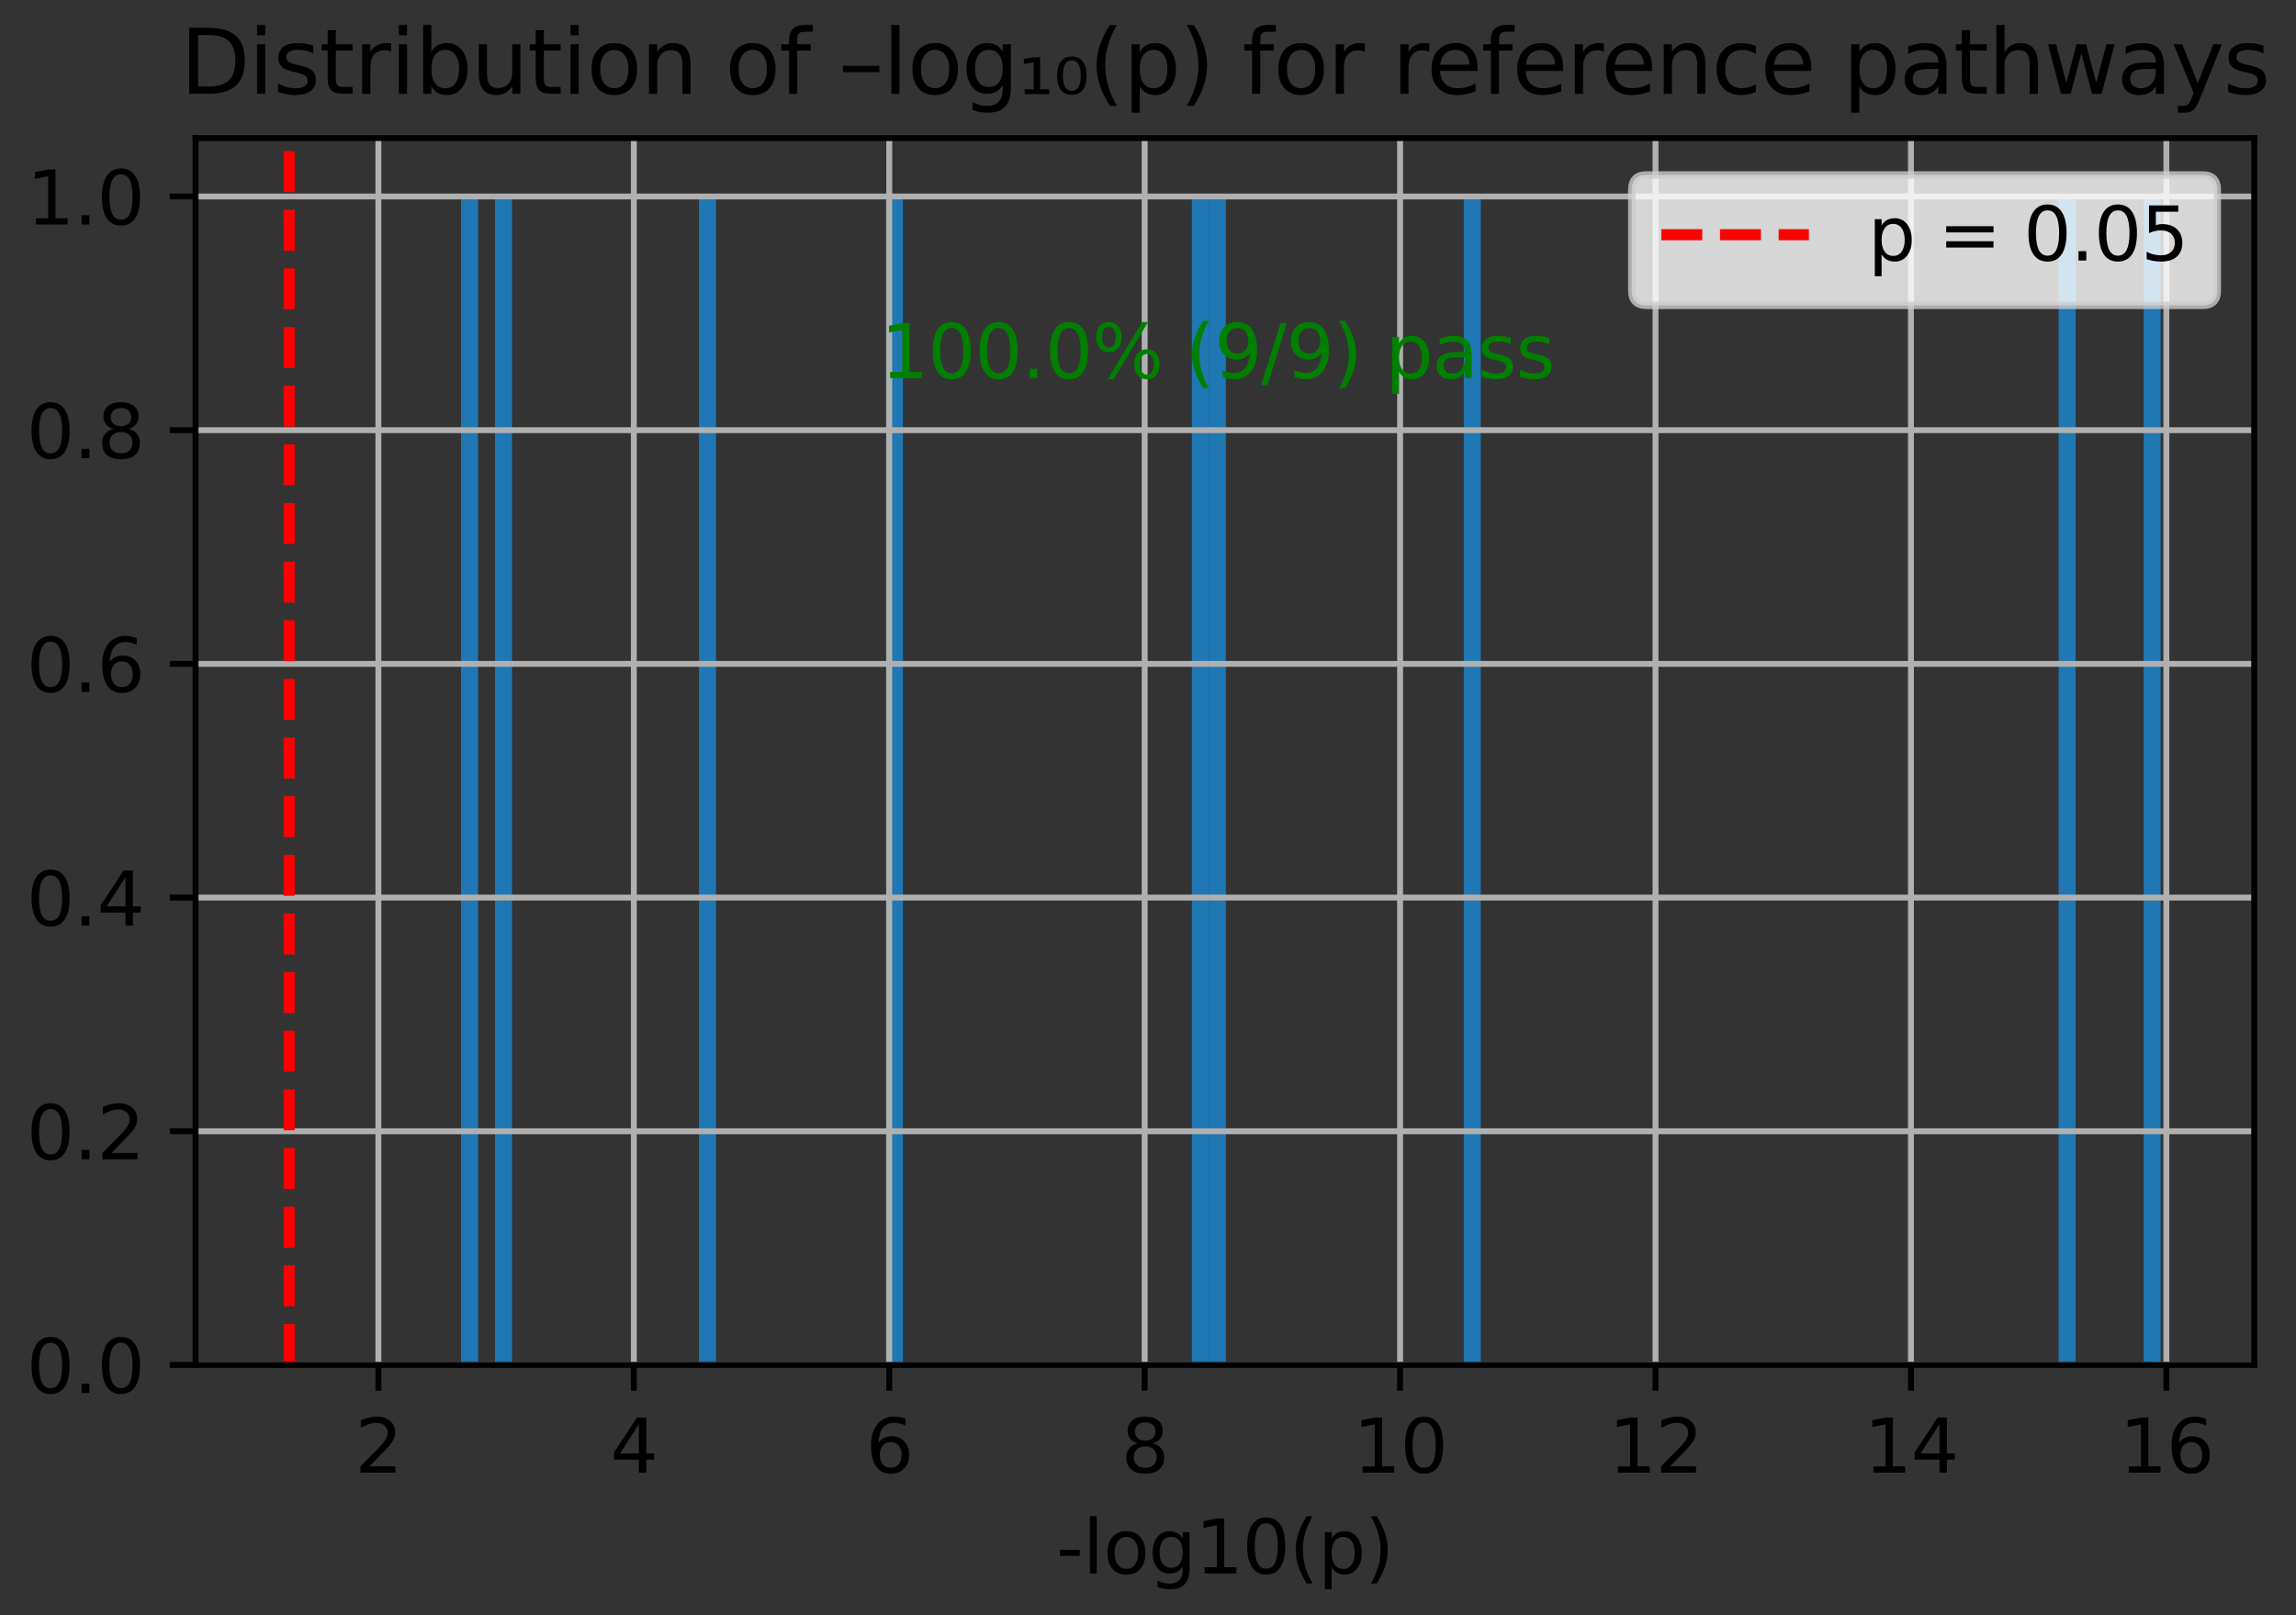 <?xml version="1.0" encoding="utf-8" standalone="no"?>
<!DOCTYPE svg PUBLIC "-//W3C//DTD SVG 1.1//EN"
  "http://www.w3.org/Graphics/SVG/1.1/DTD/svg11.dtd">
<svg xmlns:xlink="http://www.w3.org/1999/xlink" width="311.168pt" height="218.994pt" viewBox="0 0 311.168 218.994" xmlns="http://www.w3.org/2000/svg" version="1.1">
 <rect x="0" y="0" width="311.168" height="218.994" fill="#333333" stroke="none"/>
 <defs>
  <style type="text/css">*{stroke-linejoin: round; stroke-linecap: butt}</style>
 </defs>
 <g id="figure_1">
  <g id="patch_1">
   <path d="M 0 218.994 
L 311.168 218.994 
L 311.168 0 
L 0 0 
L 0 218.994 
z
" style="fill: none"/>
  </g>
  <g id="axes_1">
   <g id="patch_2">
    <path d="M 26.503 185.038 
L 305.503 185.038 
L 305.503 18.718 
L 26.503 18.718 
L 26.503 185.038 
z
" style="fill: none"/>
   </g>
   <g id="patch_3">
    <path d="M 62.481 185.038 
L 64.785 185.038 
L 64.785 26.638 
L 62.481 26.638 
z
" clip-path="url(#paf425fa73f)" style="fill: #1f77b4"/>
   </g>
   <g id="patch_4">
    <path d="M 64.785 185.038 
L 67.088 185.038 
L 67.088 185.038 
L 64.785 185.038 
z
" clip-path="url(#paf425fa73f)" style="fill: #1f77b4"/>
   </g>
   <g id="patch_5">
    <path d="M 67.088 185.038 
L 69.392 185.038 
L 69.392 26.638 
L 67.088 26.638 
z
" clip-path="url(#paf425fa73f)" style="fill: #1f77b4"/>
   </g>
   <g id="patch_6">
    <path d="M 69.392 185.038 
L 71.695 185.038 
L 71.695 185.038 
L 69.392 185.038 
z
" clip-path="url(#paf425fa73f)" style="fill: #1f77b4"/>
   </g>
   <g id="patch_7">
    <path d="M 71.695 185.038 
L 73.998 185.038 
L 73.998 185.038 
L 71.695 185.038 
z
" clip-path="url(#paf425fa73f)" style="fill: #1f77b4"/>
   </g>
   <g id="patch_8">
    <path d="M 73.998 185.038 
L 76.302 185.038 
L 76.302 185.038 
L 73.998 185.038 
z
" clip-path="url(#paf425fa73f)" style="fill: #1f77b4"/>
   </g>
   <g id="patch_9">
    <path d="M 76.302 185.038 
L 78.605 185.038 
L 78.605 185.038 
L 76.302 185.038 
z
" clip-path="url(#paf425fa73f)" style="fill: #1f77b4"/>
   </g>
   <g id="patch_10">
    <path d="M 78.605 185.038 
L 80.909 185.038 
L 80.909 185.038 
L 78.605 185.038 
z
" clip-path="url(#paf425fa73f)" style="fill: #1f77b4"/>
   </g>
   <g id="patch_11">
    <path d="M 80.909 185.038 
L 83.212 185.038 
L 83.212 185.038 
L 80.909 185.038 
z
" clip-path="url(#paf425fa73f)" style="fill: #1f77b4"/>
   </g>
   <g id="patch_12">
    <path d="M 83.212 185.038 
L 85.515 185.038 
L 85.515 185.038 
L 83.212 185.038 
z
" clip-path="url(#paf425fa73f)" style="fill: #1f77b4"/>
   </g>
   <g id="patch_13">
    <path d="M 85.515 185.038 
L 87.819 185.038 
L 87.819 185.038 
L 85.515 185.038 
z
" clip-path="url(#paf425fa73f)" style="fill: #1f77b4"/>
   </g>
   <g id="patch_14">
    <path d="M 87.819 185.038 
L 90.122 185.038 
L 90.122 185.038 
L 87.819 185.038 
z
" clip-path="url(#paf425fa73f)" style="fill: #1f77b4"/>
   </g>
   <g id="patch_15">
    <path d="M 90.122 185.038 
L 92.426 185.038 
L 92.426 185.038 
L 90.122 185.038 
z
" clip-path="url(#paf425fa73f)" style="fill: #1f77b4"/>
   </g>
   <g id="patch_16">
    <path d="M 92.426 185.038 
L 94.729 185.038 
L 94.729 185.038 
L 92.426 185.038 
z
" clip-path="url(#paf425fa73f)" style="fill: #1f77b4"/>
   </g>
   <g id="patch_17">
    <path d="M 94.729 185.038 
L 97.032 185.038 
L 97.032 26.638 
L 94.729 26.638 
z
" clip-path="url(#paf425fa73f)" style="fill: #1f77b4"/>
   </g>
   <g id="patch_18">
    <path d="M 97.032 185.038 
L 99.336 185.038 
L 99.336 185.038 
L 97.032 185.038 
z
" clip-path="url(#paf425fa73f)" style="fill: #1f77b4"/>
   </g>
   <g id="patch_19">
    <path d="M 99.336 185.038 
L 101.639 185.038 
L 101.639 185.038 
L 99.336 185.038 
z
" clip-path="url(#paf425fa73f)" style="fill: #1f77b4"/>
   </g>
   <g id="patch_20">
    <path d="M 101.639 185.038 
L 103.943 185.038 
L 103.943 185.038 
L 101.639 185.038 
z
" clip-path="url(#paf425fa73f)" style="fill: #1f77b4"/>
   </g>
   <g id="patch_21">
    <path d="M 103.943 185.038 
L 106.246 185.038 
L 106.246 185.038 
L 103.943 185.038 
z
" clip-path="url(#paf425fa73f)" style="fill: #1f77b4"/>
   </g>
   <g id="patch_22">
    <path d="M 106.246 185.038 
L 108.549 185.038 
L 108.549 185.038 
L 106.246 185.038 
z
" clip-path="url(#paf425fa73f)" style="fill: #1f77b4"/>
   </g>
   <g id="patch_23">
    <path d="M 108.549 185.038 
L 110.853 185.038 
L 110.853 185.038 
L 108.549 185.038 
z
" clip-path="url(#paf425fa73f)" style="fill: #1f77b4"/>
   </g>
   <g id="patch_24">
    <path d="M 110.853 185.038 
L 113.156 185.038 
L 113.156 185.038 
L 110.853 185.038 
z
" clip-path="url(#paf425fa73f)" style="fill: #1f77b4"/>
   </g>
   <g id="patch_25">
    <path d="M 113.156 185.038 
L 115.46 185.038 
L 115.46 185.038 
L 113.156 185.038 
z
" clip-path="url(#paf425fa73f)" style="fill: #1f77b4"/>
   </g>
   <g id="patch_26">
    <path d="M 115.46 185.038 
L 117.763 185.038 
L 117.763 185.038 
L 115.46 185.038 
z
" clip-path="url(#paf425fa73f)" style="fill: #1f77b4"/>
   </g>
   <g id="patch_27">
    <path d="M 117.763 185.038 
L 120.066 185.038 
L 120.066 185.038 
L 117.763 185.038 
z
" clip-path="url(#paf425fa73f)" style="fill: #1f77b4"/>
   </g>
   <g id="patch_28">
    <path d="M 120.066 185.038 
L 122.37 185.038 
L 122.37 26.638 
L 120.066 26.638 
z
" clip-path="url(#paf425fa73f)" style="fill: #1f77b4"/>
   </g>
   <g id="patch_29">
    <path d="M 122.37 185.038 
L 124.673 185.038 
L 124.673 185.038 
L 122.37 185.038 
z
" clip-path="url(#paf425fa73f)" style="fill: #1f77b4"/>
   </g>
   <g id="patch_30">
    <path d="M 124.673 185.038 
L 126.977 185.038 
L 126.977 185.038 
L 124.673 185.038 
z
" clip-path="url(#paf425fa73f)" style="fill: #1f77b4"/>
   </g>
   <g id="patch_31">
    <path d="M 126.977 185.038 
L 129.28 185.038 
L 129.28 185.038 
L 126.977 185.038 
z
" clip-path="url(#paf425fa73f)" style="fill: #1f77b4"/>
   </g>
   <g id="patch_32">
    <path d="M 129.28 185.038 
L 131.583 185.038 
L 131.583 185.038 
L 129.28 185.038 
z
" clip-path="url(#paf425fa73f)" style="fill: #1f77b4"/>
   </g>
   <g id="patch_33">
    <path d="M 131.583 185.038 
L 133.887 185.038 
L 133.887 185.038 
L 131.583 185.038 
z
" clip-path="url(#paf425fa73f)" style="fill: #1f77b4"/>
   </g>
   <g id="patch_34">
    <path d="M 133.887 185.038 
L 136.19 185.038 
L 136.19 185.038 
L 133.887 185.038 
z
" clip-path="url(#paf425fa73f)" style="fill: #1f77b4"/>
   </g>
   <g id="patch_35">
    <path d="M 136.19 185.038 
L 138.494 185.038 
L 138.494 185.038 
L 136.19 185.038 
z
" clip-path="url(#paf425fa73f)" style="fill: #1f77b4"/>
   </g>
   <g id="patch_36">
    <path d="M 138.494 185.038 
L 140.797 185.038 
L 140.797 185.038 
L 138.494 185.038 
z
" clip-path="url(#paf425fa73f)" style="fill: #1f77b4"/>
   </g>
   <g id="patch_37">
    <path d="M 140.797 185.038 
L 143.1 185.038 
L 143.1 185.038 
L 140.797 185.038 
z
" clip-path="url(#paf425fa73f)" style="fill: #1f77b4"/>
   </g>
   <g id="patch_38">
    <path d="M 143.1 185.038 
L 145.404 185.038 
L 145.404 185.038 
L 143.1 185.038 
z
" clip-path="url(#paf425fa73f)" style="fill: #1f77b4"/>
   </g>
   <g id="patch_39">
    <path d="M 145.404 185.038 
L 147.707 185.038 
L 147.707 185.038 
L 145.404 185.038 
z
" clip-path="url(#paf425fa73f)" style="fill: #1f77b4"/>
   </g>
   <g id="patch_40">
    <path d="M 147.707 185.038 
L 150.011 185.038 
L 150.011 185.038 
L 147.707 185.038 
z
" clip-path="url(#paf425fa73f)" style="fill: #1f77b4"/>
   </g>
   <g id="patch_41">
    <path d="M 150.011 185.038 
L 152.314 185.038 
L 152.314 185.038 
L 150.011 185.038 
z
" clip-path="url(#paf425fa73f)" style="fill: #1f77b4"/>
   </g>
   <g id="patch_42">
    <path d="M 152.314 185.038 
L 154.617 185.038 
L 154.617 185.038 
L 152.314 185.038 
z
" clip-path="url(#paf425fa73f)" style="fill: #1f77b4"/>
   </g>
   <g id="patch_43">
    <path d="M 154.617 185.038 
L 156.921 185.038 
L 156.921 185.038 
L 154.617 185.038 
z
" clip-path="url(#paf425fa73f)" style="fill: #1f77b4"/>
   </g>
   <g id="patch_44">
    <path d="M 156.921 185.038 
L 159.224 185.038 
L 159.224 185.038 
L 156.921 185.038 
z
" clip-path="url(#paf425fa73f)" style="fill: #1f77b4"/>
   </g>
   <g id="patch_45">
    <path d="M 159.224 185.038 
L 161.528 185.038 
L 161.528 185.038 
L 159.224 185.038 
z
" clip-path="url(#paf425fa73f)" style="fill: #1f77b4"/>
   </g>
   <g id="patch_46">
    <path d="M 161.528 185.038 
L 163.831 185.038 
L 163.831 26.638 
L 161.528 26.638 
z
" clip-path="url(#paf425fa73f)" style="fill: #1f77b4"/>
   </g>
   <g id="patch_47">
    <path d="M 163.831 185.038 
L 166.134 185.038 
L 166.134 26.638 
L 163.831 26.638 
z
" clip-path="url(#paf425fa73f)" style="fill: #1f77b4"/>
   </g>
   <g id="patch_48">
    <path d="M 166.134 185.038 
L 168.438 185.038 
L 168.438 185.038 
L 166.134 185.038 
z
" clip-path="url(#paf425fa73f)" style="fill: #1f77b4"/>
   </g>
   <g id="patch_49">
    <path d="M 168.438 185.038 
L 170.741 185.038 
L 170.741 185.038 
L 168.438 185.038 
z
" clip-path="url(#paf425fa73f)" style="fill: #1f77b4"/>
   </g>
   <g id="patch_50">
    <path d="M 170.741 185.038 
L 173.045 185.038 
L 173.045 185.038 
L 170.741 185.038 
z
" clip-path="url(#paf425fa73f)" style="fill: #1f77b4"/>
   </g>
   <g id="patch_51">
    <path d="M 173.045 185.038 
L 175.348 185.038 
L 175.348 185.038 
L 173.045 185.038 
z
" clip-path="url(#paf425fa73f)" style="fill: #1f77b4"/>
   </g>
   <g id="patch_52">
    <path d="M 175.348 185.038 
L 177.651 185.038 
L 177.651 185.038 
L 175.348 185.038 
z
" clip-path="url(#paf425fa73f)" style="fill: #1f77b4"/>
   </g>
   <g id="patch_53">
    <path d="M 177.651 185.038 
L 179.955 185.038 
L 179.955 185.038 
L 177.651 185.038 
z
" clip-path="url(#paf425fa73f)" style="fill: #1f77b4"/>
   </g>
   <g id="patch_54">
    <path d="M 179.955 185.038 
L 182.258 185.038 
L 182.258 185.038 
L 179.955 185.038 
z
" clip-path="url(#paf425fa73f)" style="fill: #1f77b4"/>
   </g>
   <g id="patch_55">
    <path d="M 182.258 185.038 
L 184.562 185.038 
L 184.562 185.038 
L 182.258 185.038 
z
" clip-path="url(#paf425fa73f)" style="fill: #1f77b4"/>
   </g>
   <g id="patch_56">
    <path d="M 184.562 185.038 
L 186.865 185.038 
L 186.865 185.038 
L 184.562 185.038 
z
" clip-path="url(#paf425fa73f)" style="fill: #1f77b4"/>
   </g>
   <g id="patch_57">
    <path d="M 186.865 185.038 
L 189.168 185.038 
L 189.168 185.038 
L 186.865 185.038 
z
" clip-path="url(#paf425fa73f)" style="fill: #1f77b4"/>
   </g>
   <g id="patch_58">
    <path d="M 189.168 185.038 
L 191.472 185.038 
L 191.472 185.038 
L 189.168 185.038 
z
" clip-path="url(#paf425fa73f)" style="fill: #1f77b4"/>
   </g>
   <g id="patch_59">
    <path d="M 191.472 185.038 
L 193.775 185.038 
L 193.775 185.038 
L 191.472 185.038 
z
" clip-path="url(#paf425fa73f)" style="fill: #1f77b4"/>
   </g>
   <g id="patch_60">
    <path d="M 193.775 185.038 
L 196.079 185.038 
L 196.079 185.038 
L 193.775 185.038 
z
" clip-path="url(#paf425fa73f)" style="fill: #1f77b4"/>
   </g>
   <g id="patch_61">
    <path d="M 196.079 185.038 
L 198.382 185.038 
L 198.382 185.038 
L 196.079 185.038 
z
" clip-path="url(#paf425fa73f)" style="fill: #1f77b4"/>
   </g>
   <g id="patch_62">
    <path d="M 198.382 185.038 
L 200.685 185.038 
L 200.685 26.638 
L 198.382 26.638 
z
" clip-path="url(#paf425fa73f)" style="fill: #1f77b4"/>
   </g>
   <g id="patch_63">
    <path d="M 200.685 185.038 
L 202.989 185.038 
L 202.989 185.038 
L 200.685 185.038 
z
" clip-path="url(#paf425fa73f)" style="fill: #1f77b4"/>
   </g>
   <g id="patch_64">
    <path d="M 202.989 185.038 
L 205.292 185.038 
L 205.292 185.038 
L 202.989 185.038 
z
" clip-path="url(#paf425fa73f)" style="fill: #1f77b4"/>
   </g>
   <g id="patch_65">
    <path d="M 205.292 185.038 
L 207.596 185.038 
L 207.596 185.038 
L 205.292 185.038 
z
" clip-path="url(#paf425fa73f)" style="fill: #1f77b4"/>
   </g>
   <g id="patch_66">
    <path d="M 207.596 185.038 
L 209.899 185.038 
L 209.899 185.038 
L 207.596 185.038 
z
" clip-path="url(#paf425fa73f)" style="fill: #1f77b4"/>
   </g>
   <g id="patch_67">
    <path d="M 209.899 185.038 
L 212.202 185.038 
L 212.202 185.038 
L 209.899 185.038 
z
" clip-path="url(#paf425fa73f)" style="fill: #1f77b4"/>
   </g>
   <g id="patch_68">
    <path d="M 212.202 185.038 
L 214.506 185.038 
L 214.506 185.038 
L 212.202 185.038 
z
" clip-path="url(#paf425fa73f)" style="fill: #1f77b4"/>
   </g>
   <g id="patch_69">
    <path d="M 214.506 185.038 
L 216.809 185.038 
L 216.809 185.038 
L 214.506 185.038 
z
" clip-path="url(#paf425fa73f)" style="fill: #1f77b4"/>
   </g>
   <g id="patch_70">
    <path d="M 216.809 185.038 
L 219.113 185.038 
L 219.113 185.038 
L 216.809 185.038 
z
" clip-path="url(#paf425fa73f)" style="fill: #1f77b4"/>
   </g>
   <g id="patch_71">
    <path d="M 219.113 185.038 
L 221.416 185.038 
L 221.416 185.038 
L 219.113 185.038 
z
" clip-path="url(#paf425fa73f)" style="fill: #1f77b4"/>
   </g>
   <g id="patch_72">
    <path d="M 221.416 185.038 
L 223.719 185.038 
L 223.719 185.038 
L 221.416 185.038 
z
" clip-path="url(#paf425fa73f)" style="fill: #1f77b4"/>
   </g>
   <g id="patch_73">
    <path d="M 223.719 185.038 
L 226.023 185.038 
L 226.023 185.038 
L 223.719 185.038 
z
" clip-path="url(#paf425fa73f)" style="fill: #1f77b4"/>
   </g>
   <g id="patch_74">
    <path d="M 226.023 185.038 
L 228.326 185.038 
L 228.326 185.038 
L 226.023 185.038 
z
" clip-path="url(#paf425fa73f)" style="fill: #1f77b4"/>
   </g>
   <g id="patch_75">
    <path d="M 228.326 185.038 
L 230.63 185.038 
L 230.63 185.038 
L 228.326 185.038 
z
" clip-path="url(#paf425fa73f)" style="fill: #1f77b4"/>
   </g>
   <g id="patch_76">
    <path d="M 230.63 185.038 
L 232.933 185.038 
L 232.933 185.038 
L 230.63 185.038 
z
" clip-path="url(#paf425fa73f)" style="fill: #1f77b4"/>
   </g>
   <g id="patch_77">
    <path d="M 232.933 185.038 
L 235.236 185.038 
L 235.236 185.038 
L 232.933 185.038 
z
" clip-path="url(#paf425fa73f)" style="fill: #1f77b4"/>
   </g>
   <g id="patch_78">
    <path d="M 235.236 185.038 
L 237.54 185.038 
L 237.54 185.038 
L 235.236 185.038 
z
" clip-path="url(#paf425fa73f)" style="fill: #1f77b4"/>
   </g>
   <g id="patch_79">
    <path d="M 237.54 185.038 
L 239.843 185.038 
L 239.843 185.038 
L 237.54 185.038 
z
" clip-path="url(#paf425fa73f)" style="fill: #1f77b4"/>
   </g>
   <g id="patch_80">
    <path d="M 239.843 185.038 
L 242.147 185.038 
L 242.147 185.038 
L 239.843 185.038 
z
" clip-path="url(#paf425fa73f)" style="fill: #1f77b4"/>
   </g>
   <g id="patch_81">
    <path d="M 242.147 185.038 
L 244.45 185.038 
L 244.45 185.038 
L 242.147 185.038 
z
" clip-path="url(#paf425fa73f)" style="fill: #1f77b4"/>
   </g>
   <g id="patch_82">
    <path d="M 244.45 185.038 
L 246.753 185.038 
L 246.753 185.038 
L 244.45 185.038 
z
" clip-path="url(#paf425fa73f)" style="fill: #1f77b4"/>
   </g>
   <g id="patch_83">
    <path d="M 246.753 185.038 
L 249.057 185.038 
L 249.057 185.038 
L 246.753 185.038 
z
" clip-path="url(#paf425fa73f)" style="fill: #1f77b4"/>
   </g>
   <g id="patch_84">
    <path d="M 249.057 185.038 
L 251.36 185.038 
L 251.36 185.038 
L 249.057 185.038 
z
" clip-path="url(#paf425fa73f)" style="fill: #1f77b4"/>
   </g>
   <g id="patch_85">
    <path d="M 251.36 185.038 
L 253.664 185.038 
L 253.664 185.038 
L 251.36 185.038 
z
" clip-path="url(#paf425fa73f)" style="fill: #1f77b4"/>
   </g>
   <g id="patch_86">
    <path d="M 253.664 185.038 
L 255.967 185.038 
L 255.967 185.038 
L 253.664 185.038 
z
" clip-path="url(#paf425fa73f)" style="fill: #1f77b4"/>
   </g>
   <g id="patch_87">
    <path d="M 255.967 185.038 
L 258.27 185.038 
L 258.27 185.038 
L 255.967 185.038 
z
" clip-path="url(#paf425fa73f)" style="fill: #1f77b4"/>
   </g>
   <g id="patch_88">
    <path d="M 258.27 185.038 
L 260.574 185.038 
L 260.574 185.038 
L 258.27 185.038 
z
" clip-path="url(#paf425fa73f)" style="fill: #1f77b4"/>
   </g>
   <g id="patch_89">
    <path d="M 260.574 185.038 
L 262.877 185.038 
L 262.877 185.038 
L 260.574 185.038 
z
" clip-path="url(#paf425fa73f)" style="fill: #1f77b4"/>
   </g>
   <g id="patch_90">
    <path d="M 262.877 185.038 
L 265.181 185.038 
L 265.181 185.038 
L 262.877 185.038 
z
" clip-path="url(#paf425fa73f)" style="fill: #1f77b4"/>
   </g>
   <g id="patch_91">
    <path d="M 265.181 185.038 
L 267.484 185.038 
L 267.484 185.038 
L 265.181 185.038 
z
" clip-path="url(#paf425fa73f)" style="fill: #1f77b4"/>
   </g>
   <g id="patch_92">
    <path d="M 267.484 185.038 
L 269.787 185.038 
L 269.787 185.038 
L 267.484 185.038 
z
" clip-path="url(#paf425fa73f)" style="fill: #1f77b4"/>
   </g>
   <g id="patch_93">
    <path d="M 269.787 185.038 
L 272.091 185.038 
L 272.091 185.038 
L 269.787 185.038 
z
" clip-path="url(#paf425fa73f)" style="fill: #1f77b4"/>
   </g>
   <g id="patch_94">
    <path d="M 272.091 185.038 
L 274.394 185.038 
L 274.394 185.038 
L 272.091 185.038 
z
" clip-path="url(#paf425fa73f)" style="fill: #1f77b4"/>
   </g>
   <g id="patch_95">
    <path d="M 274.394 185.038 
L 276.698 185.038 
L 276.698 185.038 
L 274.394 185.038 
z
" clip-path="url(#paf425fa73f)" style="fill: #1f77b4"/>
   </g>
   <g id="patch_96">
    <path d="M 276.698 185.038 
L 279.001 185.038 
L 279.001 185.038 
L 276.698 185.038 
z
" clip-path="url(#paf425fa73f)" style="fill: #1f77b4"/>
   </g>
   <g id="patch_97">
    <path d="M 279.001 185.038 
L 281.304 185.038 
L 281.304 26.638 
L 279.001 26.638 
z
" clip-path="url(#paf425fa73f)" style="fill: #1f77b4"/>
   </g>
   <g id="patch_98">
    <path d="M 281.304 185.038 
L 283.608 185.038 
L 283.608 185.038 
L 281.304 185.038 
z
" clip-path="url(#paf425fa73f)" style="fill: #1f77b4"/>
   </g>
   <g id="patch_99">
    <path d="M 283.608 185.038 
L 285.911 185.038 
L 285.911 185.038 
L 283.608 185.038 
z
" clip-path="url(#paf425fa73f)" style="fill: #1f77b4"/>
   </g>
   <g id="patch_100">
    <path d="M 285.911 185.038 
L 288.215 185.038 
L 288.215 185.038 
L 285.911 185.038 
z
" clip-path="url(#paf425fa73f)" style="fill: #1f77b4"/>
   </g>
   <g id="patch_101">
    <path d="M 288.215 185.038 
L 290.518 185.038 
L 290.518 185.038 
L 288.215 185.038 
z
" clip-path="url(#paf425fa73f)" style="fill: #1f77b4"/>
   </g>
   <g id="patch_102">
    <path d="M 290.518 185.038 
L 292.821 185.038 
L 292.821 26.638 
L 290.518 26.638 
z
" clip-path="url(#paf425fa73f)" style="fill: #1f77b4"/>
   </g>
   <g id="matplotlib.axis_1">
    <g id="xtick_1">
     <g id="line2d_1">
      <path d="M 51.283 185.038 
L 51.283 18.718 
" clip-path="url(#paf425fa73f)" style="fill: none; stroke: #b0b0b0; stroke-width: 0.8; stroke-linecap: square"/>
     </g>
     <g id="line2d_2">
      <defs>
       <path id="mf5c04d2590" d="M 0 0 
L 0 3.5 
" style="stroke: #000000; stroke-width: 0.8"/>
      </defs>
      <g>
       <use xlink:href="#mf5c04d2590" x="51.283" y="185.038" style="stroke: #000000; stroke-width: 0.8"/>
      </g>
     </g>
     <g id="text_1">
      <!-- 2 -->
      <g transform="translate(48.102 199.637) scale(0.1 -0.1)">
       <defs>
        <path id="DejaVuSans-32" d="M 1228 531 
L 3431 531 
L 3431 0 
L 469 0 
L 469 531 
Q 828 903 1448 1529 
Q 2069 2156 2228 2338 
Q 2531 2678 2651 2914 
Q 2772 3150 2772 3378 
Q 2772 3750 2511 3984 
Q 2250 4219 1831 4219 
Q 1534 4219 1204 4116 
Q 875 4013 500 3803 
L 500 4441 
Q 881 4594 1212 4672 
Q 1544 4750 1819 4750 
Q 2544 4750 2975 4387 
Q 3406 4025 3406 3419 
Q 3406 3131 3298 2873 
Q 3191 2616 2906 2266 
Q 2828 2175 2409 1742 
Q 1991 1309 1228 531 
z
" transform="scale(0.016)"/>
       </defs>
       <use xlink:href="#DejaVuSans-32"/>
      </g>
     </g>
    </g>
    <g id="xtick_2">
     <g id="line2d_3">
      <path d="M 85.9 185.038 
L 85.9 18.718 
" clip-path="url(#paf425fa73f)" style="fill: none; stroke: #b0b0b0; stroke-width: 0.8; stroke-linecap: square"/>
     </g>
     <g id="line2d_4">
      <g>
       <use xlink:href="#mf5c04d2590" x="85.9" y="185.038" style="stroke: #000000; stroke-width: 0.8"/>
      </g>
     </g>
     <g id="text_2">
      <!-- 4 -->
      <g transform="translate(82.718 199.637) scale(0.1 -0.1)">
       <defs>
        <path id="DejaVuSans-34" d="M 2419 4116 
L 825 1625 
L 2419 1625 
L 2419 4116 
z
M 2253 4666 
L 3047 4666 
L 3047 1625 
L 3713 1625 
L 3713 1100 
L 3047 1100 
L 3047 0 
L 2419 0 
L 2419 1100 
L 313 1100 
L 313 1709 
L 2253 4666 
z
" transform="scale(0.016)"/>
       </defs>
       <use xlink:href="#DejaVuSans-34"/>
      </g>
     </g>
    </g>
    <g id="xtick_3">
     <g id="line2d_5">
      <path d="M 120.516 185.038 
L 120.516 18.718 
" clip-path="url(#paf425fa73f)" style="fill: none; stroke: #b0b0b0; stroke-width: 0.8; stroke-linecap: square"/>
     </g>
     <g id="line2d_6">
      <g>
       <use xlink:href="#mf5c04d2590" x="120.516" y="185.038" style="stroke: #000000; stroke-width: 0.8"/>
      </g>
     </g>
     <g id="text_3">
      <!-- 6 -->
      <g transform="translate(117.335 199.637) scale(0.1 -0.1)">
       <defs>
        <path id="DejaVuSans-36" d="M 2113 2584 
Q 1688 2584 1439 2293 
Q 1191 2003 1191 1497 
Q 1191 994 1439 701 
Q 1688 409 2113 409 
Q 2538 409 2786 701 
Q 3034 994 3034 1497 
Q 3034 2003 2786 2293 
Q 2538 2584 2113 2584 
z
M 3366 4563 
L 3366 3988 
Q 3128 4100 2886 4159 
Q 2644 4219 2406 4219 
Q 1781 4219 1451 3797 
Q 1122 3375 1075 2522 
Q 1259 2794 1537 2939 
Q 1816 3084 2150 3084 
Q 2853 3084 3261 2657 
Q 3669 2231 3669 1497 
Q 3669 778 3244 343 
Q 2819 -91 2113 -91 
Q 1303 -91 875 529 
Q 447 1150 447 2328 
Q 447 3434 972 4092 
Q 1497 4750 2381 4750 
Q 2619 4750 2861 4703 
Q 3103 4656 3366 4563 
z
" transform="scale(0.016)"/>
       </defs>
       <use xlink:href="#DejaVuSans-36"/>
      </g>
     </g>
    </g>
    <g id="xtick_4">
     <g id="line2d_7">
      <path d="M 155.133 185.038 
L 155.133 18.718 
" clip-path="url(#paf425fa73f)" style="fill: none; stroke: #b0b0b0; stroke-width: 0.8; stroke-linecap: square"/>
     </g>
     <g id="line2d_8">
      <g>
       <use xlink:href="#mf5c04d2590" x="155.133" y="185.038" style="stroke: #000000; stroke-width: 0.8"/>
      </g>
     </g>
     <g id="text_4">
      <!-- 8 -->
      <g transform="translate(151.952 199.637) scale(0.1 -0.1)">
       <defs>
        <path id="DejaVuSans-38" d="M 2034 2216 
Q 1584 2216 1326 1975 
Q 1069 1734 1069 1313 
Q 1069 891 1326 650 
Q 1584 409 2034 409 
Q 2484 409 2743 651 
Q 3003 894 3003 1313 
Q 3003 1734 2745 1975 
Q 2488 2216 2034 2216 
z
M 1403 2484 
Q 997 2584 770 2862 
Q 544 3141 544 3541 
Q 544 4100 942 4425 
Q 1341 4750 2034 4750 
Q 2731 4750 3128 4425 
Q 3525 4100 3525 3541 
Q 3525 3141 3298 2862 
Q 3072 2584 2669 2484 
Q 3125 2378 3379 2068 
Q 3634 1759 3634 1313 
Q 3634 634 3220 271 
Q 2806 -91 2034 -91 
Q 1263 -91 848 271 
Q 434 634 434 1313 
Q 434 1759 690 2068 
Q 947 2378 1403 2484 
z
M 1172 3481 
Q 1172 3119 1398 2916 
Q 1625 2713 2034 2713 
Q 2441 2713 2670 2916 
Q 2900 3119 2900 3481 
Q 2900 3844 2670 4047 
Q 2441 4250 2034 4250 
Q 1625 4250 1398 4047 
Q 1172 3844 1172 3481 
z
" transform="scale(0.016)"/>
       </defs>
       <use xlink:href="#DejaVuSans-38"/>
      </g>
     </g>
    </g>
    <g id="xtick_5">
     <g id="line2d_9">
      <path d="M 189.75 185.038 
L 189.75 18.718 
" clip-path="url(#paf425fa73f)" style="fill: none; stroke: #b0b0b0; stroke-width: 0.8; stroke-linecap: square"/>
     </g>
     <g id="line2d_10">
      <g>
       <use xlink:href="#mf5c04d2590" x="189.75" y="185.038" style="stroke: #000000; stroke-width: 0.8"/>
      </g>
     </g>
     <g id="text_5">
      <!-- 10 -->
      <g transform="translate(183.387 199.637) scale(0.1 -0.1)">
       <defs>
        <path id="DejaVuSans-31" d="M 794 531 
L 1825 531 
L 1825 4091 
L 703 3866 
L 703 4441 
L 1819 4666 
L 2450 4666 
L 2450 531 
L 3481 531 
L 3481 0 
L 794 0 
L 794 531 
z
" transform="scale(0.016)"/>
        <path id="DejaVuSans-30" d="M 2034 4250 
Q 1547 4250 1301 3770 
Q 1056 3291 1056 2328 
Q 1056 1369 1301 889 
Q 1547 409 2034 409 
Q 2525 409 2770 889 
Q 3016 1369 3016 2328 
Q 3016 3291 2770 3770 
Q 2525 4250 2034 4250 
z
M 2034 4750 
Q 2819 4750 3233 4129 
Q 3647 3509 3647 2328 
Q 3647 1150 3233 529 
Q 2819 -91 2034 -91 
Q 1250 -91 836 529 
Q 422 1150 422 2328 
Q 422 3509 836 4129 
Q 1250 4750 2034 4750 
z
" transform="scale(0.016)"/>
       </defs>
       <use xlink:href="#DejaVuSans-31"/>
       <use xlink:href="#DejaVuSans-30" transform="translate(63.623 0)"/>
      </g>
     </g>
    </g>
    <g id="xtick_6">
     <g id="line2d_11">
      <path d="M 224.367 185.038 
L 224.367 18.718 
" clip-path="url(#paf425fa73f)" style="fill: none; stroke: #b0b0b0; stroke-width: 0.8; stroke-linecap: square"/>
     </g>
     <g id="line2d_12">
      <g>
       <use xlink:href="#mf5c04d2590" x="224.367" y="185.038" style="stroke: #000000; stroke-width: 0.8"/>
      </g>
     </g>
     <g id="text_6">
      <!-- 12 -->
      <g transform="translate(218.004 199.637) scale(0.1 -0.1)">
       <use xlink:href="#DejaVuSans-31"/>
       <use xlink:href="#DejaVuSans-32" transform="translate(63.623 0)"/>
      </g>
     </g>
    </g>
    <g id="xtick_7">
     <g id="line2d_13">
      <path d="M 258.983 185.038 
L 258.983 18.718 
" clip-path="url(#paf425fa73f)" style="fill: none; stroke: #b0b0b0; stroke-width: 0.8; stroke-linecap: square"/>
     </g>
     <g id="line2d_14">
      <g>
       <use xlink:href="#mf5c04d2590" x="258.983" y="185.038" style="stroke: #000000; stroke-width: 0.8"/>
      </g>
     </g>
     <g id="text_7">
      <!-- 14 -->
      <g transform="translate(252.621 199.637) scale(0.1 -0.1)">
       <use xlink:href="#DejaVuSans-31"/>
       <use xlink:href="#DejaVuSans-34" transform="translate(63.623 0)"/>
      </g>
     </g>
    </g>
    <g id="xtick_8">
     <g id="line2d_15">
      <path d="M 293.6 185.038 
L 293.6 18.718 
" clip-path="url(#paf425fa73f)" style="fill: none; stroke: #b0b0b0; stroke-width: 0.8; stroke-linecap: square"/>
     </g>
     <g id="line2d_16">
      <g>
       <use xlink:href="#mf5c04d2590" x="293.6" y="185.038" style="stroke: #000000; stroke-width: 0.8"/>
      </g>
     </g>
     <g id="text_8">
      <!-- 16 -->
      <g transform="translate(287.238 199.637) scale(0.1 -0.1)">
       <use xlink:href="#DejaVuSans-31"/>
       <use xlink:href="#DejaVuSans-36" transform="translate(63.623 0)"/>
      </g>
     </g>
    </g>
    <g id="text_9">
     <!-- -log10(p) -->
     <g transform="translate(143.138 213.315) scale(0.1 -0.1)">
      <defs>
       <path id="DejaVuSans-2d" d="M 313 2009 
L 1997 2009 
L 1997 1497 
L 313 1497 
L 313 2009 
z
" transform="scale(0.016)"/>
       <path id="DejaVuSans-6c" d="M 603 4863 
L 1178 4863 
L 1178 0 
L 603 0 
L 603 4863 
z
" transform="scale(0.016)"/>
       <path id="DejaVuSans-6f" d="M 1959 3097 
Q 1497 3097 1228 2736 
Q 959 2375 959 1747 
Q 959 1119 1226 758 
Q 1494 397 1959 397 
Q 2419 397 2687 759 
Q 2956 1122 2956 1747 
Q 2956 2369 2687 2733 
Q 2419 3097 1959 3097 
z
M 1959 3584 
Q 2709 3584 3137 3096 
Q 3566 2609 3566 1747 
Q 3566 888 3137 398 
Q 2709 -91 1959 -91 
Q 1206 -91 779 398 
Q 353 888 353 1747 
Q 353 2609 779 3096 
Q 1206 3584 1959 3584 
z
" transform="scale(0.016)"/>
       <path id="DejaVuSans-67" d="M 2906 1791 
Q 2906 2416 2648 2759 
Q 2391 3103 1925 3103 
Q 1463 3103 1205 2759 
Q 947 2416 947 1791 
Q 947 1169 1205 825 
Q 1463 481 1925 481 
Q 2391 481 2648 825 
Q 2906 1169 2906 1791 
z
M 3481 434 
Q 3481 -459 3084 -895 
Q 2688 -1331 1869 -1331 
Q 1566 -1331 1297 -1286 
Q 1028 -1241 775 -1147 
L 775 -588 
Q 1028 -725 1275 -790 
Q 1522 -856 1778 -856 
Q 2344 -856 2625 -561 
Q 2906 -266 2906 331 
L 2906 616 
Q 2728 306 2450 153 
Q 2172 0 1784 0 
Q 1141 0 747 490 
Q 353 981 353 1791 
Q 353 2603 747 3093 
Q 1141 3584 1784 3584 
Q 2172 3584 2450 3431 
Q 2728 3278 2906 2969 
L 2906 3500 
L 3481 3500 
L 3481 434 
z
" transform="scale(0.016)"/>
       <path id="DejaVuSans-28" d="M 1984 4856 
Q 1566 4138 1362 3434 
Q 1159 2731 1159 2009 
Q 1159 1288 1364 580 
Q 1569 -128 1984 -844 
L 1484 -844 
Q 1016 -109 783 600 
Q 550 1309 550 2009 
Q 550 2706 781 3412 
Q 1013 4119 1484 4856 
L 1984 4856 
z
" transform="scale(0.016)"/>
       <path id="DejaVuSans-70" d="M 1159 525 
L 1159 -1331 
L 581 -1331 
L 581 3500 
L 1159 3500 
L 1159 2969 
Q 1341 3281 1617 3432 
Q 1894 3584 2278 3584 
Q 2916 3584 3314 3078 
Q 3713 2572 3713 1747 
Q 3713 922 3314 415 
Q 2916 -91 2278 -91 
Q 1894 -91 1617 61 
Q 1341 213 1159 525 
z
M 3116 1747 
Q 3116 2381 2855 2742 
Q 2594 3103 2138 3103 
Q 1681 3103 1420 2742 
Q 1159 2381 1159 1747 
Q 1159 1113 1420 752 
Q 1681 391 2138 391 
Q 2594 391 2855 752 
Q 3116 1113 3116 1747 
z
" transform="scale(0.016)"/>
       <path id="DejaVuSans-29" d="M 513 4856 
L 1013 4856 
Q 1481 4119 1714 3412 
Q 1947 2706 1947 2009 
Q 1947 1309 1714 600 
Q 1481 -109 1013 -844 
L 513 -844 
Q 928 -128 1133 580 
Q 1338 1288 1338 2009 
Q 1338 2731 1133 3434 
Q 928 4138 513 4856 
z
" transform="scale(0.016)"/>
      </defs>
      <use xlink:href="#DejaVuSans-2d"/>
      <use xlink:href="#DejaVuSans-6c" transform="translate(36.084 0)"/>
      <use xlink:href="#DejaVuSans-6f" transform="translate(63.867 0)"/>
      <use xlink:href="#DejaVuSans-67" transform="translate(125.049 0)"/>
      <use xlink:href="#DejaVuSans-31" transform="translate(188.525 0)"/>
      <use xlink:href="#DejaVuSans-30" transform="translate(252.148 0)"/>
      <use xlink:href="#DejaVuSans-28" transform="translate(315.771 0)"/>
      <use xlink:href="#DejaVuSans-70" transform="translate(354.785 0)"/>
      <use xlink:href="#DejaVuSans-29" transform="translate(418.262 0)"/>
     </g>
    </g>
   </g>
   <g id="matplotlib.axis_2">
    <g id="ytick_1">
     <g id="line2d_17">
      <path d="M 26.503 185.038 
L 305.503 185.038 
" clip-path="url(#paf425fa73f)" style="fill: none; stroke: #b0b0b0; stroke-width: 0.8; stroke-linecap: square"/>
     </g>
     <g id="line2d_18">
      <defs>
       <path id="mdbc8dda504" d="M 0 0 
L -3.5 0 
" style="stroke: #000000; stroke-width: 0.8"/>
      </defs>
      <g>
       <use xlink:href="#mdbc8dda504" x="26.503" y="185.038" style="stroke: #000000; stroke-width: 0.8"/>
      </g>
     </g>
     <g id="text_10">
      <!-- 0.0 -->
      <g transform="translate(3.6 188.837) scale(0.1 -0.1)">
       <defs>
        <path id="DejaVuSans-2e" d="M 684 794 
L 1344 794 
L 1344 0 
L 684 0 
L 684 794 
z
" transform="scale(0.016)"/>
       </defs>
       <use xlink:href="#DejaVuSans-30"/>
       <use xlink:href="#DejaVuSans-2e" transform="translate(63.623 0)"/>
       <use xlink:href="#DejaVuSans-30" transform="translate(95.41 0)"/>
      </g>
     </g>
    </g>
    <g id="ytick_2">
     <g id="line2d_19">
      <path d="M 26.503 153.358 
L 305.503 153.358 
" clip-path="url(#paf425fa73f)" style="fill: none; stroke: #b0b0b0; stroke-width: 0.8; stroke-linecap: square"/>
     </g>
     <g id="line2d_20">
      <g>
       <use xlink:href="#mdbc8dda504" x="26.503" y="153.358" style="stroke: #000000; stroke-width: 0.8"/>
      </g>
     </g>
     <g id="text_11">
      <!-- 0.2 -->
      <g transform="translate(3.6 157.157) scale(0.1 -0.1)">
       <use xlink:href="#DejaVuSans-30"/>
       <use xlink:href="#DejaVuSans-2e" transform="translate(63.623 0)"/>
       <use xlink:href="#DejaVuSans-32" transform="translate(95.41 0)"/>
      </g>
     </g>
    </g>
    <g id="ytick_3">
     <g id="line2d_21">
      <path d="M 26.503 121.678 
L 305.503 121.678 
" clip-path="url(#paf425fa73f)" style="fill: none; stroke: #b0b0b0; stroke-width: 0.8; stroke-linecap: square"/>
     </g>
     <g id="line2d_22">
      <g>
       <use xlink:href="#mdbc8dda504" x="26.503" y="121.678" style="stroke: #000000; stroke-width: 0.8"/>
      </g>
     </g>
     <g id="text_12">
      <!-- 0.4 -->
      <g transform="translate(3.6 125.477) scale(0.1 -0.1)">
       <use xlink:href="#DejaVuSans-30"/>
       <use xlink:href="#DejaVuSans-2e" transform="translate(63.623 0)"/>
       <use xlink:href="#DejaVuSans-34" transform="translate(95.41 0)"/>
      </g>
     </g>
    </g>
    <g id="ytick_4">
     <g id="line2d_23">
      <path d="M 26.503 89.998 
L 305.503 89.998 
" clip-path="url(#paf425fa73f)" style="fill: none; stroke: #b0b0b0; stroke-width: 0.8; stroke-linecap: square"/>
     </g>
     <g id="line2d_24">
      <g>
       <use xlink:href="#mdbc8dda504" x="26.503" y="89.998" style="stroke: #000000; stroke-width: 0.8"/>
      </g>
     </g>
     <g id="text_13">
      <!-- 0.6 -->
      <g transform="translate(3.6 93.797) scale(0.1 -0.1)">
       <use xlink:href="#DejaVuSans-30"/>
       <use xlink:href="#DejaVuSans-2e" transform="translate(63.623 0)"/>
       <use xlink:href="#DejaVuSans-36" transform="translate(95.41 0)"/>
      </g>
     </g>
    </g>
    <g id="ytick_5">
     <g id="line2d_25">
      <path d="M 26.503 58.318 
L 305.503 58.318 
" clip-path="url(#paf425fa73f)" style="fill: none; stroke: #b0b0b0; stroke-width: 0.8; stroke-linecap: square"/>
     </g>
     <g id="line2d_26">
      <g>
       <use xlink:href="#mdbc8dda504" x="26.503" y="58.318" style="stroke: #000000; stroke-width: 0.8"/>
      </g>
     </g>
     <g id="text_14">
      <!-- 0.8 -->
      <g transform="translate(3.6 62.117) scale(0.1 -0.1)">
       <use xlink:href="#DejaVuSans-30"/>
       <use xlink:href="#DejaVuSans-2e" transform="translate(63.623 0)"/>
       <use xlink:href="#DejaVuSans-38" transform="translate(95.41 0)"/>
      </g>
     </g>
    </g>
    <g id="ytick_6">
     <g id="line2d_27">
      <path d="M 26.503 26.638 
L 305.503 26.638 
" clip-path="url(#paf425fa73f)" style="fill: none; stroke: #b0b0b0; stroke-width: 0.8; stroke-linecap: square"/>
     </g>
     <g id="line2d_28">
      <g>
       <use xlink:href="#mdbc8dda504" x="26.503" y="26.638" style="stroke: #000000; stroke-width: 0.8"/>
      </g>
     </g>
     <g id="text_15">
      <!-- 1.0 -->
      <g transform="translate(3.6 30.437) scale(0.1 -0.1)">
       <use xlink:href="#DejaVuSans-31"/>
       <use xlink:href="#DejaVuSans-2e" transform="translate(63.623 0)"/>
       <use xlink:href="#DejaVuSans-30" transform="translate(95.41 0)"/>
      </g>
     </g>
    </g>
   </g>
   <g id="line2d_29">
    <path d="M 39.185 185.038 
L 39.185 18.718 
" clip-path="url(#paf425fa73f)" style="fill: none; stroke-dasharray: 5.55,2.4; stroke-dashoffset: 0; stroke: #ff0000; stroke-width: 1.5"/>
   </g>
   <g id="patch_103">
    <path d="M 26.503 185.038 
L 26.503 18.718 
" style="fill: none; stroke: #000000; stroke-width: 0.8; stroke-linejoin: miter; stroke-linecap: square"/>
   </g>
   <g id="patch_104">
    <path d="M 305.503 185.038 
L 305.503 18.718 
" style="fill: none; stroke: #000000; stroke-width: 0.8; stroke-linejoin: miter; stroke-linecap: square"/>
   </g>
   <g id="patch_105">
    <path d="M 26.503 185.038 
L 305.503 185.038 
" style="fill: none; stroke: #000000; stroke-width: 0.8; stroke-linejoin: miter; stroke-linecap: square"/>
   </g>
   <g id="patch_106">
    <path d="M 26.503 18.718 
L 305.503 18.718 
" style="fill: none; stroke: #000000; stroke-width: 0.8; stroke-linejoin: miter; stroke-linecap: square"/>
   </g>
   <g id="text_16">
    <!-- 100.0% (9/9) pass -->
    <g style="fill: #008000" transform="translate(119.365 51.265) scale(0.1 -0.1)">
     <defs>
      <path id="DejaVuSans-25" d="M 4653 2053 
Q 4381 2053 4226 1822 
Q 4072 1591 4072 1178 
Q 4072 772 4226 539 
Q 4381 306 4653 306 
Q 4919 306 5073 539 
Q 5228 772 5228 1178 
Q 5228 1588 5073 1820 
Q 4919 2053 4653 2053 
z
M 4653 2450 
Q 5147 2450 5437 2106 
Q 5728 1763 5728 1178 
Q 5728 594 5436 251 
Q 5144 -91 4653 -91 
Q 4153 -91 3862 251 
Q 3572 594 3572 1178 
Q 3572 1766 3864 2108 
Q 4156 2450 4653 2450 
z
M 1428 4353 
Q 1159 4353 1004 4120 
Q 850 3888 850 3481 
Q 850 3069 1003 2837 
Q 1156 2606 1428 2606 
Q 1700 2606 1854 2837 
Q 2009 3069 2009 3481 
Q 2009 3884 1853 4118 
Q 1697 4353 1428 4353 
z
M 4250 4750 
L 4750 4750 
L 1831 -91 
L 1331 -91 
L 4250 4750 
z
M 1428 4750 
Q 1922 4750 2215 4408 
Q 2509 4066 2509 3481 
Q 2509 2891 2217 2550 
Q 1925 2209 1428 2209 
Q 931 2209 642 2551 
Q 353 2894 353 3481 
Q 353 4063 643 4406 
Q 934 4750 1428 4750 
z
" transform="scale(0.016)"/>
      <path id="DejaVuSans-20" transform="scale(0.016)"/>
      <path id="DejaVuSans-39" d="M 703 97 
L 703 672 
Q 941 559 1184 500 
Q 1428 441 1663 441 
Q 2288 441 2617 861 
Q 2947 1281 2994 2138 
Q 2813 1869 2534 1725 
Q 2256 1581 1919 1581 
Q 1219 1581 811 2004 
Q 403 2428 403 3163 
Q 403 3881 828 4315 
Q 1253 4750 1959 4750 
Q 2769 4750 3195 4129 
Q 3622 3509 3622 2328 
Q 3622 1225 3098 567 
Q 2575 -91 1691 -91 
Q 1453 -91 1209 -44 
Q 966 3 703 97 
z
M 1959 2075 
Q 2384 2075 2632 2365 
Q 2881 2656 2881 3163 
Q 2881 3666 2632 3958 
Q 2384 4250 1959 4250 
Q 1534 4250 1286 3958 
Q 1038 3666 1038 3163 
Q 1038 2656 1286 2365 
Q 1534 2075 1959 2075 
z
" transform="scale(0.016)"/>
      <path id="DejaVuSans-2f" d="M 1625 4666 
L 2156 4666 
L 531 -594 
L 0 -594 
L 1625 4666 
z
" transform="scale(0.016)"/>
      <path id="DejaVuSans-61" d="M 2194 1759 
Q 1497 1759 1228 1600 
Q 959 1441 959 1056 
Q 959 750 1161 570 
Q 1363 391 1709 391 
Q 2188 391 2477 730 
Q 2766 1069 2766 1631 
L 2766 1759 
L 2194 1759 
z
M 3341 1997 
L 3341 0 
L 2766 0 
L 2766 531 
Q 2569 213 2275 61 
Q 1981 -91 1556 -91 
Q 1019 -91 701 211 
Q 384 513 384 1019 
Q 384 1609 779 1909 
Q 1175 2209 1959 2209 
L 2766 2209 
L 2766 2266 
Q 2766 2663 2505 2880 
Q 2244 3097 1772 3097 
Q 1472 3097 1187 3025 
Q 903 2953 641 2809 
L 641 3341 
Q 956 3463 1253 3523 
Q 1550 3584 1831 3584 
Q 2591 3584 2966 3190 
Q 3341 2797 3341 1997 
z
" transform="scale(0.016)"/>
      <path id="DejaVuSans-73" d="M 2834 3397 
L 2834 2853 
Q 2591 2978 2328 3040 
Q 2066 3103 1784 3103 
Q 1356 3103 1142 2972 
Q 928 2841 928 2578 
Q 928 2378 1081 2264 
Q 1234 2150 1697 2047 
L 1894 2003 
Q 2506 1872 2764 1633 
Q 3022 1394 3022 966 
Q 3022 478 2636 193 
Q 2250 -91 1575 -91 
Q 1294 -91 989 -36 
Q 684 19 347 128 
L 347 722 
Q 666 556 975 473 
Q 1284 391 1588 391 
Q 1994 391 2212 530 
Q 2431 669 2431 922 
Q 2431 1156 2273 1281 
Q 2116 1406 1581 1522 
L 1381 1569 
Q 847 1681 609 1914 
Q 372 2147 372 2553 
Q 372 3047 722 3315 
Q 1072 3584 1716 3584 
Q 2034 3584 2315 3537 
Q 2597 3491 2834 3397 
z
" transform="scale(0.016)"/>
     </defs>
     <use xlink:href="#DejaVuSans-31"/>
     <use xlink:href="#DejaVuSans-30" transform="translate(63.623 0)"/>
     <use xlink:href="#DejaVuSans-30" transform="translate(127.246 0)"/>
     <use xlink:href="#DejaVuSans-2e" transform="translate(190.869 0)"/>
     <use xlink:href="#DejaVuSans-30" transform="translate(222.656 0)"/>
     <use xlink:href="#DejaVuSans-25" transform="translate(286.279 0)"/>
     <use xlink:href="#DejaVuSans-20" transform="translate(381.299 0)"/>
     <use xlink:href="#DejaVuSans-28" transform="translate(413.086 0)"/>
     <use xlink:href="#DejaVuSans-39" transform="translate(452.1 0)"/>
     <use xlink:href="#DejaVuSans-2f" transform="translate(515.723 0)"/>
     <use xlink:href="#DejaVuSans-39" transform="translate(549.414 0)"/>
     <use xlink:href="#DejaVuSans-29" transform="translate(613.037 0)"/>
     <use xlink:href="#DejaVuSans-20" transform="translate(652.051 0)"/>
     <use xlink:href="#DejaVuSans-70" transform="translate(683.838 0)"/>
     <use xlink:href="#DejaVuSans-61" transform="translate(747.314 0)"/>
     <use xlink:href="#DejaVuSans-73" transform="translate(808.594 0)"/>
     <use xlink:href="#DejaVuSans-73" transform="translate(860.693 0)"/>
    </g>
   </g>
   <g id="text_17">
    <!-- Distribution of –log₁₀(p) for reference pathways -->
    <g transform="translate(24.438 12.718) scale(0.12 -0.12)">
     <defs>
      <path id="DejaVuSans-44" d="M 1259 4147 
L 1259 519 
L 2022 519 
Q 2988 519 3436 956 
Q 3884 1394 3884 2338 
Q 3884 3275 3436 3711 
Q 2988 4147 2022 4147 
L 1259 4147 
z
M 628 4666 
L 1925 4666 
Q 3281 4666 3915 4102 
Q 4550 3538 4550 2338 
Q 4550 1131 3912 565 
Q 3275 0 1925 0 
L 628 0 
L 628 4666 
z
" transform="scale(0.016)"/>
      <path id="DejaVuSans-69" d="M 603 3500 
L 1178 3500 
L 1178 0 
L 603 0 
L 603 3500 
z
M 603 4863 
L 1178 4863 
L 1178 4134 
L 603 4134 
L 603 4863 
z
" transform="scale(0.016)"/>
      <path id="DejaVuSans-74" d="M 1172 4494 
L 1172 3500 
L 2356 3500 
L 2356 3053 
L 1172 3053 
L 1172 1153 
Q 1172 725 1289 603 
Q 1406 481 1766 481 
L 2356 481 
L 2356 0 
L 1766 0 
Q 1100 0 847 248 
Q 594 497 594 1153 
L 594 3053 
L 172 3053 
L 172 3500 
L 594 3500 
L 594 4494 
L 1172 4494 
z
" transform="scale(0.016)"/>
      <path id="DejaVuSans-72" d="M 2631 2963 
Q 2534 3019 2420 3045 
Q 2306 3072 2169 3072 
Q 1681 3072 1420 2755 
Q 1159 2438 1159 1844 
L 1159 0 
L 581 0 
L 581 3500 
L 1159 3500 
L 1159 2956 
Q 1341 3275 1631 3429 
Q 1922 3584 2338 3584 
Q 2397 3584 2469 3576 
Q 2541 3569 2628 3553 
L 2631 2963 
z
" transform="scale(0.016)"/>
      <path id="DejaVuSans-62" d="M 3116 1747 
Q 3116 2381 2855 2742 
Q 2594 3103 2138 3103 
Q 1681 3103 1420 2742 
Q 1159 2381 1159 1747 
Q 1159 1113 1420 752 
Q 1681 391 2138 391 
Q 2594 391 2855 752 
Q 3116 1113 3116 1747 
z
M 1159 2969 
Q 1341 3281 1617 3432 
Q 1894 3584 2278 3584 
Q 2916 3584 3314 3078 
Q 3713 2572 3713 1747 
Q 3713 922 3314 415 
Q 2916 -91 2278 -91 
Q 1894 -91 1617 61 
Q 1341 213 1159 525 
L 1159 0 
L 581 0 
L 581 4863 
L 1159 4863 
L 1159 2969 
z
" transform="scale(0.016)"/>
      <path id="DejaVuSans-75" d="M 544 1381 
L 544 3500 
L 1119 3500 
L 1119 1403 
Q 1119 906 1312 657 
Q 1506 409 1894 409 
Q 2359 409 2629 706 
Q 2900 1003 2900 1516 
L 2900 3500 
L 3475 3500 
L 3475 0 
L 2900 0 
L 2900 538 
Q 2691 219 2414 64 
Q 2138 -91 1772 -91 
Q 1169 -91 856 284 
Q 544 659 544 1381 
z
M 1991 3584 
L 1991 3584 
z
" transform="scale(0.016)"/>
      <path id="DejaVuSans-6e" d="M 3513 2113 
L 3513 0 
L 2938 0 
L 2938 2094 
Q 2938 2591 2744 2837 
Q 2550 3084 2163 3084 
Q 1697 3084 1428 2787 
Q 1159 2491 1159 1978 
L 1159 0 
L 581 0 
L 581 3500 
L 1159 3500 
L 1159 2956 
Q 1366 3272 1645 3428 
Q 1925 3584 2291 3584 
Q 2894 3584 3203 3211 
Q 3513 2838 3513 2113 
z
" transform="scale(0.016)"/>
      <path id="DejaVuSans-66" d="M 2375 4863 
L 2375 4384 
L 1825 4384 
Q 1516 4384 1395 4259 
Q 1275 4134 1275 3809 
L 1275 3500 
L 2222 3500 
L 2222 3053 
L 1275 3053 
L 1275 0 
L 697 0 
L 697 3053 
L 147 3053 
L 147 3500 
L 697 3500 
L 697 3744 
Q 697 4328 969 4595 
Q 1241 4863 1831 4863 
L 2375 4863 
z
" transform="scale(0.016)"/>
      <path id="DejaVuSans-2013" d="M 313 1978 
L 2888 1978 
L 2888 1528 
L 313 1528 
L 313 1978 
z
" transform="scale(0.016)"/>
      <path id="DejaVuSans-2081" d="M 488 319 
L 1125 319 
L 1125 2229 
L 428 2101 
L 428 2463 
L 1147 2585 
L 1575 2585 
L 1575 319 
L 2216 319 
L 2216 -24 
L 488 -24 
L 488 319 
z
" transform="scale(0.016)"/>
      <path id="DejaVuSans-2080" d="M 1781 2091 
Q 1625 2360 1309 2360 
Q 994 2360 838 2091 
Q 678 1822 678 1285 
Q 678 744 838 476 
Q 994 207 1309 207 
Q 1625 207 1781 476 
Q 1941 744 1941 1285 
Q 1941 1822 1781 2091 
z
M 1309 2638 
Q 1813 2638 2078 2291 
Q 2344 1944 2344 1285 
Q 2344 622 2078 275 
Q 1813 -71 1309 -71 
Q 803 -71 537 275 
Q 272 622 272 1285 
Q 272 1944 537 2291 
Q 803 2638 1309 2638 
z
" transform="scale(0.016)"/>
      <path id="DejaVuSans-65" d="M 3597 1894 
L 3597 1613 
L 953 1613 
Q 991 1019 1311 708 
Q 1631 397 2203 397 
Q 2534 397 2845 478 
Q 3156 559 3463 722 
L 3463 178 
Q 3153 47 2828 -22 
Q 2503 -91 2169 -91 
Q 1331 -91 842 396 
Q 353 884 353 1716 
Q 353 2575 817 3079 
Q 1281 3584 2069 3584 
Q 2775 3584 3186 3129 
Q 3597 2675 3597 1894 
z
M 3022 2063 
Q 3016 2534 2758 2815 
Q 2500 3097 2075 3097 
Q 1594 3097 1305 2825 
Q 1016 2553 972 2059 
L 3022 2063 
z
" transform="scale(0.016)"/>
      <path id="DejaVuSans-63" d="M 3122 3366 
L 3122 2828 
Q 2878 2963 2633 3030 
Q 2388 3097 2138 3097 
Q 1578 3097 1268 2742 
Q 959 2388 959 1747 
Q 959 1106 1268 751 
Q 1578 397 2138 397 
Q 2388 397 2633 464 
Q 2878 531 3122 666 
L 3122 134 
Q 2881 22 2623 -34 
Q 2366 -91 2075 -91 
Q 1284 -91 818 406 
Q 353 903 353 1747 
Q 353 2603 823 3093 
Q 1294 3584 2113 3584 
Q 2378 3584 2631 3529 
Q 2884 3475 3122 3366 
z
" transform="scale(0.016)"/>
      <path id="DejaVuSans-68" d="M 3513 2113 
L 3513 0 
L 2938 0 
L 2938 2094 
Q 2938 2591 2744 2837 
Q 2550 3084 2163 3084 
Q 1697 3084 1428 2787 
Q 1159 2491 1159 1978 
L 1159 0 
L 581 0 
L 581 4863 
L 1159 4863 
L 1159 2956 
Q 1366 3272 1645 3428 
Q 1925 3584 2291 3584 
Q 2894 3584 3203 3211 
Q 3513 2838 3513 2113 
z
" transform="scale(0.016)"/>
      <path id="DejaVuSans-77" d="M 269 3500 
L 844 3500 
L 1563 769 
L 2278 3500 
L 2956 3500 
L 3675 769 
L 4391 3500 
L 4966 3500 
L 4050 0 
L 3372 0 
L 2619 2869 
L 1863 0 
L 1184 0 
L 269 3500 
z
" transform="scale(0.016)"/>
      <path id="DejaVuSans-79" d="M 2059 -325 
Q 1816 -950 1584 -1140 
Q 1353 -1331 966 -1331 
L 506 -1331 
L 506 -850 
L 844 -850 
Q 1081 -850 1212 -737 
Q 1344 -625 1503 -206 
L 1606 56 
L 191 3500 
L 800 3500 
L 1894 763 
L 2988 3500 
L 3597 3500 
L 2059 -325 
z
" transform="scale(0.016)"/>
     </defs>
     <use xlink:href="#DejaVuSans-44"/>
     <use xlink:href="#DejaVuSans-69" transform="translate(77.002 0)"/>
     <use xlink:href="#DejaVuSans-73" transform="translate(104.785 0)"/>
     <use xlink:href="#DejaVuSans-74" transform="translate(156.885 0)"/>
     <use xlink:href="#DejaVuSans-72" transform="translate(196.094 0)"/>
     <use xlink:href="#DejaVuSans-69" transform="translate(237.207 0)"/>
     <use xlink:href="#DejaVuSans-62" transform="translate(264.99 0)"/>
     <use xlink:href="#DejaVuSans-75" transform="translate(328.467 0)"/>
     <use xlink:href="#DejaVuSans-74" transform="translate(391.846 0)"/>
     <use xlink:href="#DejaVuSans-69" transform="translate(431.055 0)"/>
     <use xlink:href="#DejaVuSans-6f" transform="translate(458.838 0)"/>
     <use xlink:href="#DejaVuSans-6e" transform="translate(520.02 0)"/>
     <use xlink:href="#DejaVuSans-20" transform="translate(583.398 0)"/>
     <use xlink:href="#DejaVuSans-6f" transform="translate(615.186 0)"/>
     <use xlink:href="#DejaVuSans-66" transform="translate(676.367 0)"/>
     <use xlink:href="#DejaVuSans-20" transform="translate(711.572 0)"/>
     <use xlink:href="#DejaVuSans-2013" transform="translate(743.359 0)"/>
     <use xlink:href="#DejaVuSans-6c" transform="translate(793.359 0)"/>
     <use xlink:href="#DejaVuSans-6f" transform="translate(821.143 0)"/>
     <use xlink:href="#DejaVuSans-67" transform="translate(882.324 0)"/>
     <use xlink:href="#DejaVuSans-2081" transform="translate(945.801 0)"/>
     <use xlink:href="#DejaVuSans-2080" transform="translate(985.889 0)"/>
     <use xlink:href="#DejaVuSans-28" transform="translate(1025.977 0)"/>
     <use xlink:href="#DejaVuSans-70" transform="translate(1064.99 0)"/>
     <use xlink:href="#DejaVuSans-29" transform="translate(1128.467 0)"/>
     <use xlink:href="#DejaVuSans-20" transform="translate(1167.48 0)"/>
     <use xlink:href="#DejaVuSans-66" transform="translate(1199.268 0)"/>
     <use xlink:href="#DejaVuSans-6f" transform="translate(1234.473 0)"/>
     <use xlink:href="#DejaVuSans-72" transform="translate(1295.654 0)"/>
     <use xlink:href="#DejaVuSans-20" transform="translate(1336.768 0)"/>
     <use xlink:href="#DejaVuSans-72" transform="translate(1368.555 0)"/>
     <use xlink:href="#DejaVuSans-65" transform="translate(1407.418 0)"/>
     <use xlink:href="#DejaVuSans-66" transform="translate(1468.941 0)"/>
     <use xlink:href="#DejaVuSans-65" transform="translate(1504.146 0)"/>
     <use xlink:href="#DejaVuSans-72" transform="translate(1565.67 0)"/>
     <use xlink:href="#DejaVuSans-65" transform="translate(1604.533 0)"/>
     <use xlink:href="#DejaVuSans-6e" transform="translate(1666.057 0)"/>
     <use xlink:href="#DejaVuSans-63" transform="translate(1729.436 0)"/>
     <use xlink:href="#DejaVuSans-65" transform="translate(1784.416 0)"/>
     <use xlink:href="#DejaVuSans-20" transform="translate(1845.939 0)"/>
     <use xlink:href="#DejaVuSans-70" transform="translate(1877.727 0)"/>
     <use xlink:href="#DejaVuSans-61" transform="translate(1941.203 0)"/>
     <use xlink:href="#DejaVuSans-74" transform="translate(2002.482 0)"/>
     <use xlink:href="#DejaVuSans-68" transform="translate(2041.691 0)"/>
     <use xlink:href="#DejaVuSans-77" transform="translate(2105.07 0)"/>
     <use xlink:href="#DejaVuSans-61" transform="translate(2186.857 0)"/>
     <use xlink:href="#DejaVuSans-79" transform="translate(2248.137 0)"/>
     <use xlink:href="#DejaVuSans-73" transform="translate(2307.316 0)"/>
    </g>
   </g>
   <g id="legend_1">
    <g id="patch_107">
     <path d="M 223.153 41.396 
L 298.503 41.396 
Q 300.503 41.396 300.503 39.396 
L 300.503 25.718 
Q 300.503 23.718 298.503 23.718 
L 223.153 23.718 
Q 221.153 23.718 221.153 25.718 
L 221.153 39.396 
Q 221.153 41.396 223.153 41.396 
z
" style="fill: #ffffff; opacity: 0.8; stroke: #cccccc; stroke-linejoin: miter"/>
    </g>
    <g id="line2d_30">
     <path d="M 225.153 31.817 
L 235.153 31.817 
L 245.153 31.817 
" style="fill: none; stroke-dasharray: 5.55,2.4; stroke-dashoffset: 0; stroke: #ff0000; stroke-width: 1.5"/>
    </g>
    <g id="text_18">
     <!-- p = 0.05 -->
     <g transform="translate(253.153 35.317) scale(0.1 -0.1)">
      <defs>
       <path id="DejaVuSans-3d" d="M 678 2906 
L 4684 2906 
L 4684 2381 
L 678 2381 
L 678 2906 
z
M 678 1631 
L 4684 1631 
L 4684 1100 
L 678 1100 
L 678 1631 
z
" transform="scale(0.016)"/>
       <path id="DejaVuSans-35" d="M 691 4666 
L 3169 4666 
L 3169 4134 
L 1269 4134 
L 1269 2991 
Q 1406 3038 1543 3061 
Q 1681 3084 1819 3084 
Q 2600 3084 3056 2656 
Q 3513 2228 3513 1497 
Q 3513 744 3044 326 
Q 2575 -91 1722 -91 
Q 1428 -91 1123 -41 
Q 819 9 494 109 
L 494 744 
Q 775 591 1075 516 
Q 1375 441 1709 441 
Q 2250 441 2565 725 
Q 2881 1009 2881 1497 
Q 2881 1984 2565 2268 
Q 2250 2553 1709 2553 
Q 1456 2553 1204 2497 
Q 953 2441 691 2322 
L 691 4666 
z
" transform="scale(0.016)"/>
      </defs>
      <use xlink:href="#DejaVuSans-70"/>
      <use xlink:href="#DejaVuSans-20" transform="translate(63.477 0)"/>
      <use xlink:href="#DejaVuSans-3d" transform="translate(95.264 0)"/>
      <use xlink:href="#DejaVuSans-20" transform="translate(179.053 0)"/>
      <use xlink:href="#DejaVuSans-30" transform="translate(210.84 0)"/>
      <use xlink:href="#DejaVuSans-2e" transform="translate(274.463 0)"/>
      <use xlink:href="#DejaVuSans-30" transform="translate(306.25 0)"/>
      <use xlink:href="#DejaVuSans-35" transform="translate(369.873 0)"/>
     </g>
    </g>
   </g>
  </g>
 </g>
 <defs>
  <clipPath id="paf425fa73f">
   <rect x="26.503" y="18.718" width="279" height="166.32"/>
  </clipPath>
 </defs>
</svg>
